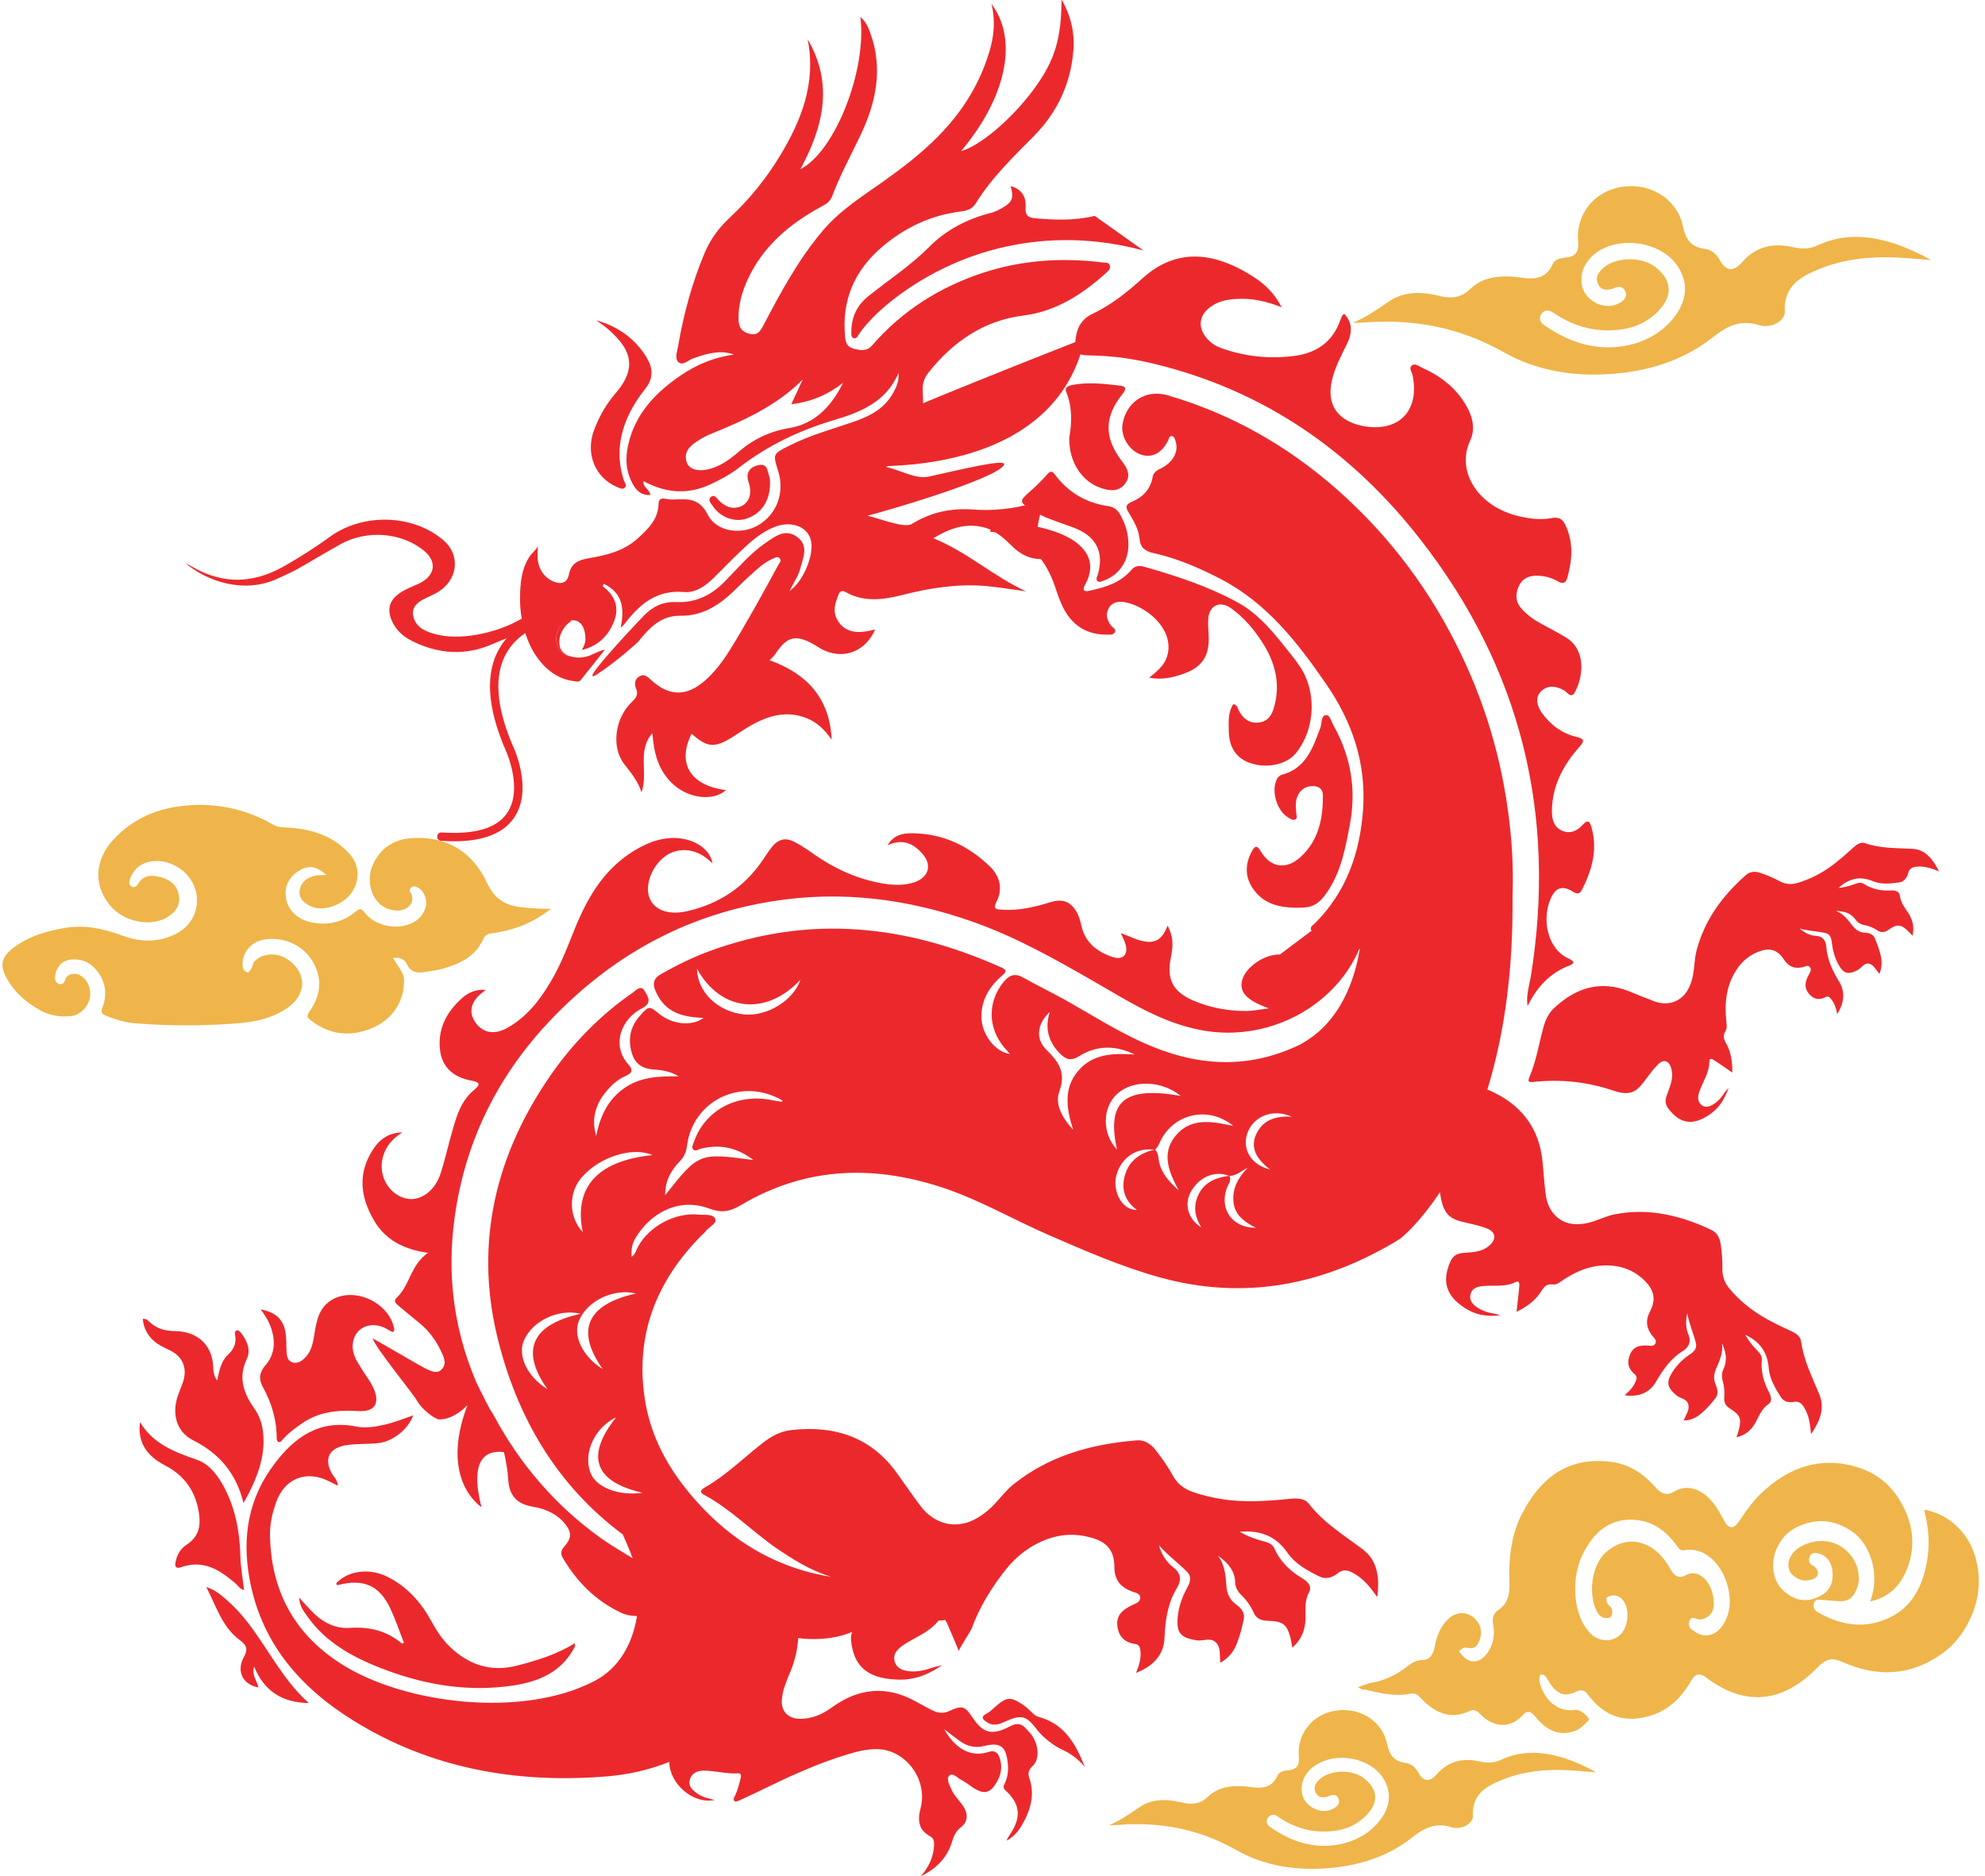 <?xml version="1.0" encoding="UTF-8"?>
<!DOCTYPE svg PUBLIC '-//W3C//DTD SVG 1.0//EN'
          'http://www.w3.org/TR/2001/REC-SVG-20010904/DTD/svg10.dtd'>
<svg height="150.4" preserveAspectRatio="xMidYMid meet" version="1.0" viewBox="0.6 0.8 159.1 150.4" width="159.1" xmlns="http://www.w3.org/2000/svg" xmlns:xlink="http://www.w3.org/1999/xlink" zoomAndPan="magnify"
><g
  ><g fill="#EB292D"
    ><g id="change1_14"
      ><path d="M68.165,38.059c0,0,16.729,1.968,19.386-10.138c0,0-17.516,6.852-16.472,6.852 C72.123,34.773,68.165,38.059,68.165,38.059z"
      /></g
      ><g
      ><g
        ><g id="change1_5"
          ><path clip-rule="evenodd" d="M106.75,98.438c1.019-3.09,3.077-5.266,6.078-6.578 c2.51-1.092,3.358-2.715,2.963-5.445c-0.612-4.084-2.576-7.289-6.106-9.49c-1.052-0.664-2.205-1.088-3.428-1.353 c-0.212-0.041-0.501-0.028-0.583-0.253c-0.082-0.252,0.199-0.375,0.346-0.533c2.519-2.536,3.595-5.654,3.836-9.16 c0.236-3.701-0.876-6.954-2.948-9.971c-2.298-3.342-4.765-6.517-8.469-8.441c-1.725-0.901-3.506-1.659-5.401-2.083 c-0.652-0.146-1.04-0.428-1.104-1.142c-0.065-0.77-0.478-1.435-0.86-2.086c-0.252-0.424-0.293-0.648,0.236-0.876 c0.876-0.359,1.5-0.995,1.671-1.965c0.069-0.424,0.375-0.571,0.717-0.742c0.97-0.505,1.394-1.353,1.117-2.177 c-0.053-0.158-0.094-0.358-0.293-0.387c-0.212-0.024-0.225,0.2-0.29,0.347c-0.518,1.035-1.317,1.447-2.205,1.129 c-0.954-0.334-1.635-1.488-1.447-2.482c0.331-1.782,1.883-2.764,3.624-2.259c5.083,1.488,9.571,4.035,13.553,7.541 c4.247,3.742,7.553,8.177,9.982,13.277c2.152,4.487,3.44,9.224,3.929,14.189c0.747,7.41-0.782,14.433-3.53,21.257 c-0.823,2.053-2.135,3.749-4.088,4.875c-1.83,1.043-3.188,2.559-4.247,4.319" fill-rule="evenodd"
          /></g
          ><g id="change1_6"
          ><path clip-rule="evenodd" d="M123.038,81.45c-0.134-0.848,0.131-1.619,0.265-2.414 c2.07-12.917-0.782-24.628-8.829-34.956c-5.523-7.101-12.571-12-21.4-14.124c-1.7-0.412-3.412-0.648-5.165-0.665 c-1.047-0.024-1.219-0.252-1.101-1.289c0.106-0.913,0.453-1.618,1.353-2.042c1.517-0.718,2.817-1.765,4.036-2.87 c3.093-2.789,6.322-1.712,8.804-0.143c1.141,0.729,1.802,1.483,2.323,2.482c-1.235-0.481-2.392-0.746-3.612-0.665 c-0.77,0.038-1.499,0.184-2.123,0.665c-0.892,0.661-0.998,1.631-0.269,2.482c0.322,0.372,0.706,0.636,1.17,0.795 c1.899,0.677,3.864,0.889,5.87,0.624c1.802-0.241,3.065-1.141,3.677-2.894c0.065-0.171,0.118-0.371,0.306-0.477 c0.607,0.624,0.689,1.406,0.249,2.348c-0.477,0.982-1.007,1.94-1.248,3.029c-0.53,2.454,1.117,3.4,2.694,3.648 c2.764,0.412,4.341-1.312,3.786-4.088c-0.052-0.266-0.321-0.583-0.069-0.795c0.265-0.224,0.57,0.065,0.836,0.184 c1.275,0.558,2.393,1.369,3.2,2.511c0.705,1.01,1.182,2.176,0.64,3.333c-1.158,2.495,0.688,5.348,3.982,6.066 c0.848,0.2,1.724,0.293,2.588,0.13c0.477-0.09,0.823,0.057,1.035,0.493c0.701,1.418,0.595,2.882,0.171,4.341 c-0.105,0.383-0.371,0.465-0.717,0.253c-0.542-0.318-1.125-0.464-1.765-0.464c-0.648,0.012-1.142,0.252-1.406,0.876 c-0.277,0.636-0.241,1.259,0.252,1.79c0.453,0.505,1.007,0.893,1.606,1.21c0.636,0.347,1.288,0.688,1.912,1.06 c1.593,0.946,1.487,3.029,0.729,4.423c-0.146,0.252-0.318,0.293-0.546,0.094c-0.106-0.094-0.195-0.2-0.318-0.266 c-0.606-0.333-1.259-0.452-1.805,0.054c-0.571,0.554-0.331,1.218,0.041,1.765c0.692,0.966,1.619,1.647,2.784,1.924 c0.693,0.159,0.587,0.371,0.212,0.795c-1.296,1.476-2.185,3.122-2.197,5.14c0,0.665,0.143,1.259,0.783,1.565 c0.636,0.293,1.219,0.053,1.659-0.436c0.465-0.518,0.612-0.269,0.743,0.224c0.48,1.765,0.024,3.383-0.775,4.953 c-0.163,0.33-0.367,0.395-0.726,0.159c-0.864-0.546-1.435-0.317-1.818,0.636c-0.676,1.647-0.224,3.972,1.5,4.741 c0.31,0.131,0.555,0.346,0.065,0.53C124.832,78.784,123.78,79.924,123.038,81.45z" fill-rule="evenodd"
          /></g
          ><g id="change1_7"
          ><path clip-rule="evenodd" d="M99.461,57.237c0.343,0.094,0.343,0.358,0.437,0.543 c0.346,0.623,0.823,1.01,1.553,0.945c0.771-0.07,1.104-0.612,1.275-1.264c0.53-1.896,0.054-3.624-0.97-5.201 c-0.677-1.04-1.471-1.981-2.495-2.711c-0.889-0.624-1.741-0.224-1.818,0.864c-0.029,0.453,0.012,0.901,0.037,1.354 c0.069,1.581-0.501,2.495-1.977,3.028c-0.86,0.306-1.753,0.531-2.801,0.331c0.795-0.624,1.435-1.182,1.541-2.189 c0.224-2.099-2.205-3.77-3.706-3.893c-0.436-0.037-0.86,0.106-1.076,0.518c-0.265,0.493-0.143,0.97,0.216,1.411 c0.119,0.159,0.436,0.265,0.265,0.529c-0.135,0.212-0.399,0.171-0.624,0.171c-1.541,0.013-2.698-0.676-3.428-2.018 c-0.318-0.583-0.53-1.235-0.742-1.871c-0.852-2.494-2.482-4.076-5.188-4.366c-0.135-0.016,0.872-1.17,1.83-0.876 c1.418,0.424,2.919,0.57,4.26,1.248c1.594,0.794,2.511,2.083,1.528,3.876c-0.277,0.501-0.065,0.583,0.399,0.477 c1.247-0.277,2.442-0.636,3.306-1.66c0.277-0.317,0.595-0.371,0.982-0.264c2.625,0.741,5.213,1.593,7.594,2.906 c1.749,0.97,2.959,2.56,4.178,4.089c0.216,0.265,0.412,0.529,0.611,0.811c1.512,2.042,1.435,5.148-0.184,7.154 c-0.733,0.905-2.299,1.247-3.64,0.794c-1.114-0.371-1.724-1.259-1.736-2.588C99.074,58.644,99.021,57.885,99.461,57.237z" fill-rule="evenodd"
          /></g
          ><g id="change1_8"
          ><path clip-rule="evenodd" d="M15.436,45.914c0.404,0.216,0.774,0.453,1.187,0.644 c2.392,1.149,4.634,0.835,6.795-0.396c1.264-0.725,2.474-1.496,3.619-2.327c2.678-1.953,6.73-1.81,9.143,0.306 c1.369,1.21,1.104,3.216-0.559,4.166c-0.29,0.159-0.591,0.306-0.909,0.448c-0.645,0.293-1.08,0.693-1.007,1.309 c0.073,0.64,0.498,1.125,1.263,1.406c1.104,0.412,2.271,0.432,3.457,0.269c2.425-0.351,4.353-1.321,5.931-2.788 c0.257-0.232,0.135-0.746,0.644-0.701c0.301,0.028,0.571,0.371,0.84,0.579c0.424,0.334,0.881,0.607,1.37,0.876 c0.167,0.085,0.436,0.122,0.407,0.313c-0.02,0.22-0.326,0.22-0.53,0.273c-0.823,0.22-1.651,0.436-2.49,0.636 c-1.549,0.391-3.07,0.86-4.509,1.496c-2.184,0.97-4.382,0.807-6.477-0.249c-0.779-0.387-1.313-0.941-1.614-1.634 c-0.452-1.064-0.098-1.871,1.125-2.478c0.342-0.184,0.717-0.318,1.068-0.485c1.264-0.612,1.456-1.696,0.473-2.56 c-1.757-1.529-4.622-1.786-6.766-0.595c-1.166,0.644-2.295,1.337-3.457,1.993c-0.489,0.277-1.011,0.489-1.507,0.729 C20.177,48.465,17.136,47.385,15.436,45.914z" fill-rule="evenodd"
          /></g
          ><g id="change1_9"
          ><path clip-rule="evenodd" d="M104.663,73.566c-1.724,0.012-2.878-0.412-3.648-1.553 c-0.664-0.97-0.611-2.005-0.052-3.017c0.236-0.435,0.423-0.411,0.677,0.029c0.782,1.328,2.042,1.541,3.211,0.464 c1.447-1.329,1.806-3.106,1.777-4.977c0-0.412-0.277-0.664-0.701-0.693c-0.559-0.041-0.982,0.188-1.264,0.665 c-0.265,0.465-0.196,0.97-0.171,1.476c0,0.183,0.147,0.408-0.077,0.53c-0.2,0.106-0.375-0.053-0.546-0.147 c-0.917-0.518-1.394-2.111-0.942-3.053c0.094-0.188,0.225-0.33,0.424-0.387c1.94-0.514,2.482-2.177,3.082-3.782 c0.131-0.343,0.025-0.942,0.436-0.995c0.33-0.041,0.44,0.518,0.612,0.824c1.394,2.482,1.846,5.136,1.313,7.94 c-0.342,1.818-0.677,3.648-1.7,5.242C106.31,73.338,105.779,73.566,104.663,73.566z" fill-rule="evenodd"
          /></g
          ><g id="change1_10"
          ><path clip-rule="evenodd" d="M86.303,35.903c0.188-1.088,0.282-2.389-0.236-3.665 c-0.175-0.395,0.171-0.517,0.501-0.583c1.251-0.241,2.51-0.094,3.758,0.053c0.493,0.053,0.611,0.225,0.241,0.677 c-1.464,1.834-1.476,3.477-0.082,5.335c0.44,0.571,0.799,1.141,0.318,1.818c-0.502,0.706-1.26,0.628-1.977,0.375 C87.302,39.396,86.264,37.814,86.303,35.903z" fill-rule="evenodd"
          /></g
          ><g id="change1_11"
          ><path clip-rule="evenodd" d="M91.044,44.479c0,1.313-0.759,2.417-1.953,2.854 c-0.184,0.053-0.371,0.2-0.542,0.028c-0.146-0.159,0-0.318,0.038-0.477c0.533-1.859-0.131-3.123-1.99-3.811 c-1.194-0.453-2.457-0.783-3.529-1.529c-0.747-0.489-0.717-0.636-0.053-1.219c0.53-0.464,1.035-0.945,1.5-1.476 c0.29-0.346,0.436-0.29,0.676,0.042c1.06,1.406,2.494,2.229,4.235,2.482c0.423,0.066,0.717,0.265,0.929,0.624 C90.792,42.767,91.057,43.59,91.044,44.479z" fill-rule="evenodd"
          /></g
          ><g id="change1_4"
          ><path clip-rule="evenodd" d="M82.61,26.096c2.617-0.331,4.717-1.679,6.62-3.396 c0.183-0.164,0.416-0.347,0.322-0.632c-0.086-0.26-0.367-0.204-0.579-0.232c-3.245-0.395-6.424-0.199-9.551,0.82 c-3.489,1.146-6.481,3.028-8.894,5.804c-0.473,0.542-0.958,0.428-1.517,0.285c-0.46-0.118-0.616-0.416-0.665-0.852 c-0.326-3.037,0.762-5.495,3.09-7.415c1.785-1.479,3.819-2.429,6.138-2.719c0.485-0.065,0.93-0.171,1.22-0.635 c1.251-2.042,2.975-3.697,4.65-5.393c1.903-1.92,2.996-4.243,3.192-6.949c0.106-1.435-0.237-2.788-0.95-4.024 c-0.028,3.212-0.547,4.916-2.242,7.219c-1.732,2.352-4.309,4.532-5.808,4.932c3.623-4.309,4.597-8.923,2.434-11.792 c0.273,1.121,0.236,2.221-0.037,3.326c-0.342,1.345-0.872,2.601-1.557,3.803c-1.72,2.988-4.292,5.128-7.056,7.084 c-1.712,1.21-3.493,2.331-4.871,3.958c-1.96,2.307-3.375,4.952-4.769,7.605c-0.237,0.445-0.449,0.816-1.076,0.669 c-0.636-0.143-0.889-0.506-0.909-1.113c-0.032-1.154,0.262-2.226,0.734-3.249c1.231-2.666,3.346-4.443,5.857-5.813 c0.371-0.2,0.726-0.383,0.901-0.831c0.628-1.684,1.488-3.25,2.262-4.875c1.272-2.658,1.859-5.401,0.787-8.287 c-0.151-0.412-0.317-0.844-0.774-1.227c0.534,4.316-2.075,10.83-4.81,12.195c1.838-3.396,2.678-6.832,0.579-10.423 c0.705,3.481-0.493,6.522-2.242,9.396c-1.116,1.831-2.457,3.481-4.027,4.94c-0.843,0.791-1.524,1.708-1.981,2.788 c-1.01,2.414-1.695,4.924-2.132,7.497c-0.081,0.44-0.289,1.007,0.042,1.284c0.326,0.285,0.762-0.163,1.145-0.306 c1.411-0.53,2.405-0.644,3.293-0.314c-1.569,0.208-2.963,0.787-4.227,1.643c-2.046,1.382-3.697,3.098-4.256,5.613 c-0.256,1.125-0.171,2.229,0.448,3.249c0.29,0.477,0.693,0.795,1.345,0.75c-0.11-0.501-0.64-0.632-0.563-1.113 c1.879,1.015,3.652,1.089,5.482,0.204c0.758-0.358,1.5-0.758,2.169-1.28c2.27-1.757,4.805-2.971,7.536-3.791 c2.177-0.648,4.256-1.447,5.25-3.795c0.069,0.64-0.172,1.137-0.444,1.622c-0.661,1.178-1.745,1.785-2.964,2.218 c-1.793,0.631-3.647,1.117-5.352,1.985c-1.304,0.66-1.316,0.653-0.888,2.01c0.558,1.772-0.114,3.55-1.68,4.41 c-1.313,0.722-3.253,0.489-3.954-0.885c-0.681-1.341-1.59-1.272-2.69-1.222c-0.257,0.012-0.509-0.021-0.758-0.065 c-0.318-0.053-0.493,0.078-0.497,0.395c-0.021,1.248-0.836,2.022-1.667,2.784c-1.117,1.02-2.498,1.346-3.913,1.59 c-0.787,0.139-1.427,0.359-1.61,1.309c-0.135,0.693-0.652,0.832-1.305,0.53c-0.534-0.257-0.893-0.657-1.079-1.223 c-0.172-0.505-0.135-1.015-0.094-1.61c-0.021,0.2-0.555,0.664-0.672,0.855c-0.18,0.286-0.322,0.567-0.437,0.881 c-0.126,0.375-0.208,0.779-0.26,1.178c-0.033,0.281-0.049,0.566-0.062,0.839c-0.069,1.463,0.191,2.971,0.836,4.301 c0.685,1.402,1.899,2.633,3.518,2.8c0.171,0.021,0.367,0.077,0.481-0.065c0.665-0.815,1.309-1.643,1.96-2.466 c-0.604,0.127-1.031,0.464-1.561,0.579c-0.428,0.094-0.815,0.073-1.296-0.064c-0.575-0.09-1.044-0.645-1.044-1.386 c0-0.754,0.428-1.312,1.15-1.459c0.839-0.159,1.19,0.648,1.19,1.459c0,0.35-0.13,0.652-0.297,0.901 c1.292-0.297,2.164-1.137,2.617-2.369c0.416-1.125-0.004-2.03-0.917-2.731c-0.016-0.008,0.021-0.089,0.053-0.212 c1.565,0.738,1.68,2.026,1.366,3.51c0.192-0.135,0.301-0.261,0.395-0.392c1.182-1.541,2.56-2.637,4.671-2.454 c0.913,0.082,1.667-0.44,2.312-1.056c0.762-0.737,1.492-1.507,2.27-2.246c0.791-0.754,1.615-1.476,2.646-1.895 c1.374-0.563,2.723-0.053,2.967,1.096c0.253,1.174-0.652,3.298-1.725,4.019c0.314-0.636,0.714-1.19,0.877-1.847 c0.225-0.856,0.672-1.79-0.249-2.474c-0.942-0.709-1.752-0.082-2.519,0.444c-1.28,0.88-2.271,2.079-3.352,3.171 c-1.072,1.081-2.332,1.659-3.839,1.594c-1.068-0.045-1.883,0.359-2.601,1.101c-1.394,1.447-5.38,5.751-3.718,4.671 c1.619-1.052,3.262-2.576,3.262-2.576c0.868-1.101,1.834-2.12,3.363-2.1c1.749,0.033,3.052-0.794,4.243-1.912 c0.428-0.412,0.835-0.835,1.276-1.227c0.579-0.517,1.137-1.084,1.866-1.41c0.192-0.085,0.437-0.261,0.615-0.045 c0.164,0.175-0.028,0.359-0.122,0.526c-1.26,2.315-2.523,4.623-3.909,6.86c-0.558,0.885-1.178,1.708-1.96,2.401 c-1.472,1.292-2.882,1.284-4.313-0.033c-0.281-0.249-0.555-0.539-0.958-0.297c-0.372,0.224-0.412,0.616-0.261,0.966 c0.2,0.489,0.012,0.741-0.331,1.076c-1.382,1.316-1.663,3.64-0.62,4.977c0.539,0.709,1.117,1.378,1.386,2.279 c0.57-1.532-0.379-3.33,0.872-4.745c0.122,1.602,0.485,3.062,1.732,4.149c1.256,1.105,3.196,1.305,4.166,0.408 c-2.85-0.346-3.95-2.152-2.751-4.516c1.268,1.129,1.859,1.17,3.343,0.224c0.496-0.31,0.974-0.648,1.491-0.933 c1.37-0.762,2.788-1.149,4.341-0.558c0.893,0.342,1.513,0.982,2.05,1.745c-0.146-3.285-1.944-5.283-4.977-6.368 c0.184-0.2,0.338-0.313,0.444-0.469c0.958-1.483,1.696-1.724,3.518-0.545c0.159,0.102,0.338,0.195,0.521,0.269 c1.607,0.66,3.25-0.029,3.975-1.716c-0.501,0.106-0.95,0.22-1.422,0.196c-0.746-0.033-1.3-0.391-1.634-1.02 c-0.368-0.681-0.119-1.365,0.143-2.022c0.109-0.269,0.322-0.289,0.554-0.158c1.493,0.852,3.049,0.607,4.582,0.224 c2.189-0.554,4.386-0.901,6.648-0.709c1.081,0.098,2.148,0.281,3.221,0.424c-2.588-1.186-4.708-3.151-7.422-4.255 c1.3-0.787,2.551-1.231,3.994-0.884c0.982,0.24,1.663,0.872,2.348,1.553c1.097,1.092,2.581,1.309,3.62,0.566 c-1.671-0.477-1.899-0.88-1.512-2.666c0.049-0.22,0.094-0.444,0.159-0.653c0.22-0.701-0.025-0.852-0.697-0.685 c-1.521,0.399-3.09,0.591-4.66,0.473c-1.797-0.138-3.44,0.196-4.977,1.153c-0.615,0.383-2.768-0.509-3.566-0.66 c0.941-0.212,10.41-2.947,10.957-4.084c0.257-0.53-3.346,0.354-6.008,0.941c-1.096,0.24-2.165-0.48-3.448-0.762 c1.336-0.676,2.164-1.619,2.617-2.874c0.379-1.06,0.379-2.152,0.317-3.244c-0.028-0.563,0.126-1.036,0.477-1.472 C77.002,28.191,79.419,26.503,82.61,26.096z M63.885,35.108c-1.626,0.273-2.958,0.925-4.166,1.98 c-0.66,0.567-1.374,1.068-2.229,1.3c-0.893,0.245-1.659,0.05-1.846-0.522c-0.261-0.782,0.191-1.279,0.795-1.67 c0.323-0.208,0.668-0.416,1.022-0.563c2.695-1.1,5.344-2.262,7.48-4.41c-0.289,0.62-0.57,1.23-0.92,1.981 c1.622-0.192,2.95-0.774,4.153-1.72C67.264,33.334,65.943,34.761,63.885,35.108z" fill-rule="evenodd"
            /><path clip-rule="evenodd" d="M46.354,53.454c0.012,0,0.012-0.017,0.028-0.017 c-0.017-0.004-0.044,0-0.057,0C46.338,53.438,46.341,53.454,46.354,53.454z" fill-rule="evenodd"
            /><path clip-rule="evenodd" d="M46.333,50.622c0.02-0.025,0.044-0.037,0.065-0.045 c-0.017,0-0.033-0.029-0.045-0.029c-0.644,0-1.17,0.652-1.17,1.456c0,0.742,0.469,1.296,1.044,1.386 c-0.306-0.115-0.559-0.294-0.689-0.575C45.229,52.138,45.587,51.114,46.333,50.622z" fill-rule="evenodd"
            /><path clip-rule="evenodd" d="M92.255,20.882c-7.659-2.074-14.996-0.134-20.34,4.15 c-0.913,0.742-1.761,1.557-2.45,2.523c-0.106,0.159-0.196,0.416-0.412,0.358c-0.277-0.069-0.216-0.367-0.216-0.579 c0.013-1.133,0.465-2.07,1.345-2.776c1.61-1.3,3.375-2.445,4.827-3.901c1.447-1.459,3.11-2.307,5.034-2.796 c0.293-0.073,0.579-0.219,0.843-0.367c0.86-0.477,0.999-0.839,0.714-1.773c0.815,0.212,1.264,0.774,1.202,1.684 c-0.041,0.583,0.135,0.824,0.697,0.884c1.623,0.154,3.245,0.204,4.843-0.183" fill-rule="evenodd"
            /><path clip-rule="evenodd" d="M48.384,26.475c1.745,0.485,3.159,1.48,4.088,3.057 c0.46,0.787,0.501,1.585-0.097,2.356c-0.604,0.77-1.146,1.585-1.529,2.502c-0.681,1.623-0.791,3.25-0.24,4.921 c0.074,0.199,0.29,0.432,0.045,0.607c-0.192,0.139-0.432-0.012-0.632-0.098c-1.715-0.733-2.502-2.653-1.817-4.512 c0.403-1.088,0.974-2.099,1.724-2.968c2.047-2.352,0.897-3.855-0.668-5.225C48.987,26.878,48.673,26.687,48.384,26.475z" fill-rule="evenodd"
            /><path clip-rule="evenodd" d="M62.319,39.522c0.004,1.463-0.721,2.487-1.94,2.87 c-0.917,0.285-2.058-0.139-2.633-1.003c-0.143-0.22-0.444-0.489-0.184-0.733c0.293-0.278,0.485,0.098,0.669,0.273 c0.428,0.408,0.888,0.677,1.5,0.542c0.86-0.196,1.21-1.006,0.873-2.009c-0.233-0.706,0.012-1.19,0.762-1.374 c0.758-0.179,0.746,0.481,0.897,0.922C62.34,39.213,62.315,39.449,62.319,39.522z" fill-rule="evenodd"
            /><path d="M45.958,50.426c0.188-0.017,0.326-0.171,0.318-0.354c-0.016-0.175-0.167-0.322-0.342-0.322 c-0.004,0-0.012,0-0.012,0c-0.15,0.016-3.599,0.252-5.233,2.922c-1.235,2.022-1.068,4.834,0.489,8.381 c0.008,0.037,1.369,3.041,0.061,4.932c-0.831,1.215-2.592,1.724-5.242,1.545c0,0-0.012,0-0.02,0 c-0.171,0-0.33,0.13-0.334,0.309c-0.012,0.192,0.126,0.351,0.306,0.359c0.358,0.024,0.709,0.041,1.035,0.041 c2.335,0,3.949-0.628,4.811-1.875c1.52-2.193,0.056-5.45-0.004-5.58c-1.463-3.326-1.643-5.938-0.526-7.753 C42.705,50.65,45.921,50.426,45.958,50.426z"
          /></g
          ><g id="change1_12"
          ><path clip-rule="evenodd" d="M106.75,98.438c-0.453,1.371-0.971,2.634-2.376,3.506 c0.453,0.13,0.676-0.008,0.888-0.114c1.806-0.944,3.453-2.054,4.541-3.881" fill-rule="evenodd"
          /></g
        ></g
        ><g id="change1_13"
        ><path d="M45.808,81.481c4.691-4.532,10.239-7.414,16.761-8.444c5.499-0.869,10.765-0.176,15.853,1.602 c3.517,1.215,6.697,3.021,9.872,4.842c2.711,1.554,5.348,3.289,8.576,3.893c7.187,1.37,14.213-4.308,13.337-11.327l-7.019,5.263 c-1.259-0.025-2.772,1.03-3.033,2.082c-0.229,0.934,0.354,1.602,2.148,2.237c-0.743,0.097-1.243,0.195-1.74,0.213 c-1.5,0.008-2.936-0.246-4.289-0.824c-1.659-0.71-2.181-1.7-1.834-3.432c0.232-1.126,0.175-1.737-0.253-2.593 c-0.293,0.755-0.685,1.366-1.61,1.305c-0.726-0.057-1.346-0.416-2.145-0.701c0.171,0.391,0.322,0.656,0.396,0.946 c0.204,0.799-0.256,1.244-1.06,0.97c-1.256-0.423-2.193-1.177-2.487-2.482c-0.089-0.391-0.183-0.766-0.383-1.117 c-0.517-0.868-1.12-1.101-2.16-0.778c-1.255,0.391-2.512,0.673-3.815,0.586c-0.445-0.028-0.758-0.024-0.456-0.632 c0.546-1.068,0.252-2.095-0.543-2.849c-1.683-1.618-3.721-2.637-6.245-2.645c-0.778-0.012-1.479,0.171-1.932,0.954 c1.243-0.563,2.12-0.102,2.829,0.741c0.782,0.93,0.408,1.932-0.839,2.279c-0.921,0.256-1.838,0.167-2.743-0.017 c-1.904-0.387-3.587-1.182-5.124-2.258c-0.505-0.354-1.019-0.713-1.569-0.995c-0.738-0.391-1.304-0.252-1.842,0.404 c-0.277,0.351-0.51,0.726-0.758,1.088c-1.439,2.107-3.449,3.453-5.984,4.039c-1.496,0.347-2.613-0.053-3.028-0.978 c-0.457-1.007,0.126-2.621,1.248-3.432c0.941-0.681,2.25-0.628,3.256,0.143c0.171,0.13,0.322,0.272,0.514,0.436 c-0.147-0.876-0.93-1.594-2.046-1.891c-1.305-0.334-2.564-0.024-3.742,0.603c-2.707,1.438-4.133,3.819-5.205,6.428 c-0.607,1.5-1.17,3.033-2.03,4.447c-0.856,1.422-1.867,2.729-3.391,3.592c-1.052,0.603-2.002,0.44-2.605-0.449 c-0.567-0.832-0.334-1.712,0.652-2.422c0.061-0.048,0.122-0.102,0.187-0.154c-0.624-0.069-1.316,0.122-1.936,0.693 c-1.268,1.149-1.94,2.544-1.712,4.191c0.188,1.359,1.1,2.117,2.475,2.379c0.685,0.131,0.819,0.285,0.212,0.783 c-0.974,0.815-1.329,1.932-1.651,3.049c-0.354,1.182-0.611,2.396-0.986,3.569c-0.452,1.452-1.622,2.292-2.739,2.063 c-1.305-0.27-2.202-1.655-1.961-3.049c0.167-0.969,0.726-1.704,1.614-2.258c-1.056,0.016-1.814,0.538-2.332,1.353 c-1.292,1.957-1.003,3.881,0.073,5.716c0.873,1.491,2.304,2.307,4.321,2.584c-1.43,1.003-1.43,2.584-2.515,3.602 c-0.293,0.262-0.049,0.459,0.164,0.652c0.578,0.474,1.149,0.965,1.728,1.428c0.819,0.676,1.386,1.541,1.797,2.486 c0.176,0.391,0.281,0.84-0.102,1.198c-0.375,0.351-0.803,0.114-1.169-0.04c-0.383-0.164-3.844-2.217-4.345-2.471 c0.196,0.709,3.245,4.442,3.518,4.932c0.457,0.834,1.528,1.566,1.818,1.566c0.819,0.016,1.635-0.498,2.267-1.141 c-2.303,6.039,1.125,8.168,1.125,8.168c-1.052-4.094,0.567-4.565,1.802-4.403c0.167,0.726,0.293,1.452,0.342,2.21 c0.074,1.215,0.641,1.932,1.944,2.16c0.991,0.162,1.9,0.537,2.552,1.311c0.6,0.711,0.624,1.184-0.016,1.9 c-0.306,0.336-0.277,0.621-0.082,0.938c1.108,1.867,2.604,3.4,4.667,4.363c0.465,0.211,0.864,0.244,1.256,0.26 c-0.347,2.137-1.37,4.156-3.437,5.219c-5.731,2.982-15.191,1.842-20.249-1.371c-3.876-2.461-5.696-6.016-5.731-10.484 c0.004-0.84,0.204-1.662,0.481-2.459c0.685-1.941,2.409-2.637,4.247-1.715c0.204,0.107,0.416,0.211,0.721,0.359 c-0.053-0.506-0.362-0.734-0.525-1.043c-0.591-1.125-0.184-1.973,1.158-2.201c0.844-0.131,1.7-0.082,2.555-0.164 c1.174-0.113,2.417-1.076,2.846-2.233c-0.815,0.286-1.553,0.587-2.344,0.759c-0.746,0.17-1.5,0.286-2.238,0.137 c-2.93-0.586-4.939,0.865-6.525,2.971c-2.124,2.785-2.609,5.893-2.03,9.16c0.91,5.121,3.979,8.75,8.393,11.473 c6.094,3.773,12.95,5.045,20.287,4.441c1.761-0.145,3.42-0.545,4.981-1.156c0,1.711,1.892,3.422,3.636,3.047 c-0.587-0.129-1.063-0.26-1.447-0.553c-0.362-0.27-0.697-0.563-0.542-1.084c0.163-0.547,0.64-0.719,1.125-0.711 c0.917,0,1.805,0.271,2.74,0.213c0.272-0.016,0.248,0.211,0.203,0.393c-0.114,0.473-0.228,0.926-0.44,1.385 c-0.061,0.131-0.204,0.316-0.052,0.439c0.13,0.1,0.321-0.016,0.477-0.082c1.48-0.666,3.102-1.516,4.675-2.191 c1.472-0.645,2.976-1.215,4.524-1.639c1.133-0.293,2.283-0.416,3.342,0.18c1.533,0.846,2.344,2.674,1.892,4.338 c-0.249,0.936-0.159,1.734,0.786,2.232c0.298,0.17,0.314,0.457,0.302,0.732c-0.056,0.93-0.423,1.736-1.068,2.465 c1.26-0.605,2.148-1.52,2.519-2.807c0.139-0.455,0.318-0.832,0.73-1.148c0.534-0.416,0.566-1.053,0.146-1.672 c-0.314-0.473-0.758-0.873-0.97-1.4c-0.134-0.336-0.412-0.791-0.122-1.055c0.265-0.234,0.615,0.174,0.901,0.334 c0.358,0.174,0.676,0.434,1.007,0.654c0.897,0.57,1.374,0.441,1.912-0.506c0.358-0.635,0.424-1.297,0.175-1.957 c-0.134-0.367-0.399-0.553-0.818-0.424c-1.488,0.506-2.728-0.268-3.604-1.809c0.493,0.375,0.847,0.65,1.218,0.92 c0.6,0.449,1.247,0.613,2.042,0.416c1.208-0.295,1.659,0.049,1.814,1.189c0.093,0.645,0.069,1.256-0.24,1.877 c-0.106,0.178-0.103,0.342,0.089,0.512c1.174,1.068,1.276,2.129,0.383,3.48c-0.115,0.172-0.232,0.334-0.302,0.539 c0.558-0.293,0.946-0.748,1.243-1.271c0.689-1.182,1.036-2.43,0.583-3.732c-0.134-0.393-0.069-0.67,0.277-0.996 c0.538-0.504,0.485-1.605-0.044-2.396c-0.143-0.211-0.331-0.393-0.506-0.588c-0.342-0.391-0.717-0.473-1.247-0.195 c-1.463,0.775-2.193,0.588-3.037-0.693c-0.623-0.936-0.831-1.002-1.916-0.496c-0.485,0.213-0.909,0.113-1.316-0.082 c-0.465-0.229-0.893-0.488-1.341-0.717c-2.262-1.256-4.496-1.102-6.681,0.473c-0.758,0.555-1.553,0.914-2.502,0.93 c-1.003,0.016-1.615-0.586-1.525-1.566c0.065-0.781,0.392-1.508,0.693-2.24c0.359-0.873,0.563-1.771,0.616-2.666 c0.995,0.129,2.707,0.178,4.321-0.49c-0.057,0.195-0.114,0.393-0.089,0.619c0.183,2.072,1.268,3.066,3.534,3.188 c1.321,0.082,2.433-0.236,3.774-1.148c-0.396,0.098-0.587,0.131-0.767,0.197c-0.509,0.178-1.035,0.309-1.569,0.309 c-0.645-0.016-1.288-0.156-1.471-0.799c-0.188-0.652,0.305-1.076,0.86-1.426c0.909-0.572,1.953-0.955,2.645-1.844 c0.188-0.041,0.326,0.016,0.53-0.066c0.049,0.074,0.102,0.139,0.135,0.205c0.317,0.709,0.611,1.434,0.978,2.307 c-0.058-0.131,0.966-1.615,1.06-1.898c0.55-1.582,1.614-3.295,2.686-4.631c0.864-1.109,2.005-1.973,3.355-2.463 c1.1-0.4,2.213-0.439,3.309-0.162c1.395,0.326,2.042,1.01,2.051,2.387c0,1.07,0.501,1.656,1.472,1.998 c0.249,0.09,0.587,0.141,0.603,0.465c0.004,0.367-0.346,0.473-0.624,0.596c-0.738,0.359-1.3,0.768-1.214,1.646 c0.082,0.848,0.546,1.354,1.427,1.482c0.354,0.051,0.396,0.287,0.428,0.572c0.049,0.555-0.085,1.1-0.358,1.744 c1.471-0.563,2.229-1.533,2.282-2.771c0.058-1.387,0.229-2.764,0.995-4.027c0.388-0.635,0.331-1.189-0.302-1.672 c-0.591-0.449-0.925-1.068-1.145-1.768c0.681,0.791,1.545,1.402,2.274,2.15c0.408,0.418,0.212,0.881-0.032,1.322 c-0.392,0.732-0.656,1.482-0.73,2.299c-0.118,1.256,0.237,1.662,1.521,1.857c0.53,0.082,1.162-0.275,1.581,0.213 c0.371,0.424,0.237,1.002,0.322,1.582c0.689-0.391,1.077-0.93,1.308-1.518c0.258-0.637,0.433-1.318,0.568-2.004 c0.089-0.48-0.221-0.865-0.6-1.133c-0.53-0.375-0.751-0.873-0.795-1.477c-0.065-0.863-0.119-1.727-0.689-2.453 c0.77,0.545,1.349,1.166,1.39,2.111c0.004,0.406,0.187,0.748,0.485,1.043c0.428,0.408,0.762,0.881,0.998,1.418 c0.204,0.473,0.604,0.637,1.122,0.652c1.222,0.031,1.549,0.279,1.83,1.387c0.053,0.195,0.081,0.398,0.146,0.766 c0.803-0.717,1.044-1.5,1.052-2.346c0.016-0.711-0.085-1.404,0.293-2.098c0.27-0.498-0.151-0.871-0.538-1.107 c-1.007-0.596-1.785-1.363-2.25-2.406c-0.163-0.375-0.546-0.49-0.933-0.586c-0.636-0.18-1.251-0.391-1.842-0.75 c1.765-0.139,2.943,0.416,3.836,1.695c0.615,0.896,1.598,1.42,2.56,1.898c0.464,0.23,1.015,0.105,1.426-0.236 c0.465-0.391,0.869-0.275,1.305-0.031c0.77,0.424,1.304,1.059,1.899,1.922c0.204-1.613,0.016-2.934-1.158-3.83 c-1.516-1.141-3.146-2.137-4.316-3.652c-0.359-0.465-0.963-0.455-1.542-0.4c-1.879,0.188-3.754,0.32-5.605-0.008 c-0.762-0.129-1.512-0.309-2.237-0.57c-0.701-0.26-1.198-0.676-1.544-1.32c-0.383-0.686-0.832-1.336-1.321-1.965 c-0.371-0.48-0.872-0.889-1.594-0.823c-3.603,0.294-6.982,1.229-9.86,3.538c-0.539,0.439-0.97,0.996-1.435,1.498 c-0.567,0.605-1.19,1.111-1.96,1.438c-1.447,0.602-3,0.145-4.016-1.189c-0.652-0.873-1.268-1.756-1.899-2.643 c-2.001-2.813-4.867-3.873-8.461-3.473c-0.901,0.098-1.663,0.521-2.356,1.076c-1.52,1.189-2.894,2.559-4.594,3.529 c-0.497,0.285-0.321,0.465,0.042,0.645c2.107,1.156,3.746,2.871,5.665,4.197c1.346,0.922,2.801,1.836,4.439,2.324 c-4.097-0.652-7.463-2.559-10.231-5.43c-2.442-2.543-4.235-5.438-4.741-8.943c-0.73-4.964,0.881-9.334,4.643-13.075 c0.082-0.073,0.183-0.155,0.233-0.236c0.248-0.359,0.917-0.62,0.795-0.979c-0.168-0.473-0.869-0.326-1.346-0.375 c-1.867-0.202-3.979,0.946-4.854,2.576c-0.143,0.254-0.179,0.555-0.509,0.807c-0.058-0.561,0.044-1.051,0.301-1.492 c1.178-2.004,3.469-3.292,5.915-2.379c0.954,0.357,1.609,0.276,2.515-0.26c5.392-3.205,10.973-3.229,16.577-1.289 c2.821,0.994,5.385,2.479,8.112,3.668c2.894,1.255,5.792,2.527,8.878,3.391c6.848,1.9,13.272,0.629,19.345-3.113l-7.973-15.588 c-4.439,2.186-8.71,1.729-12.885-0.203c-2.107-0.971-4.047-2.21-6.049-3.334c-1.109-0.619-2.271-1.174-3.375-1.797 c-0.672-0.379-1.125-0.168-1.569,0.387c-1.251,1.564-1.255,3.578,0.021,5.168c0.146,0.172,0.31,0.352,0.509,0.58 c-1.227-0.173-2.287-1.615-2.287-2.984c-0.008-1.313,0.604-2.385,1.618-3.258c0.399-0.342,0.437-0.492-0.049-0.705 c-7.5-3.358-15.269-4.304-23.462-1.26c-1.296,0.481-2.531,1.094-3.738,1.775c-0.652,0.361-0.758,0.781-0.485,1.393 c0.647,1.467,1.744,2.088,3.839,2.144c-0.888,0.694-2.49,0.546-3.533-0.309c-0.832-0.678-0.853-0.67-1.602,0.187 c-0.763,0.881-0.906,1.844-0.632,2.87c0.245,0.913,0.819,1.336,1.822,1.394c0.693,0.049,1.354,0.171,1.957,0.547 c-1.549-0.017-3.078,0.024-4.407,0.977c-1.337,0.964-1.908,2.316-2.206,3.801c-0.403-1.363-0.065-2.576,0.905-3.686 c0.379-0.439,0.835-0.848,1.374-1.085c0.668-0.284,0.697-0.521,0.253-1.019c-0.844-0.979-0.864-2.242-0.13-3.334 c0.33-0.488,0.799-0.873,1.321-1.134c0.799-0.438,0.403-0.945,0.171-1.357c-0.289-0.521-0.713-0.062-0.974,0.136 c-2.584,1.793-4.741,3.994-6.509,6.521c-4.521,6.48-6.094,13.492-4.398,20.796c1.603,6.856,4.973,12.269,10.113,16.101 c0.301,0.652,0.587,1.346,0.795,1.908c-0.832-0.506-1.671-0.994-2.474-1.557c-3.714-2.643-6.566-5.99-8.674-9.922 c-0.07-0.131-0.16-0.262-0.27-0.439c-0.004,0,0.004,0.008-0.004,0.008c-0.627-1.182-1.064-2.111-1.064-2.111 c-0.008,0-0.004,0.008-0.008,0.016c-0.049-0.122-0.098-0.244-0.143-0.359c-1.712-4.123-2.25-8.436-1.634-12.896 C37.916,91.932,40.834,86.267,45.808,81.481z M90.771,94.981c-0.318,1.102-0.057,2.056,0.95,2.805 c-1.317,0.018-1.937-1.662-1.651-2.738c0.375-1.443,1.606-2.273,3.037-2.087C91.958,93.239,91.097,93.856,90.771,94.981z M96.519,96.907c-0.253,0.766-0.118,1.482,0.367,2.281c-1.117-0.686-1.395-1.939-0.791-2.934 c0.701-1.158,1.903-1.631,3.017-1.199C97.892,95.21,96.922,95.69,96.519,96.907z M101.267,99.221 c-1.916,0.016-2.946-1.5-2.332-3.196c0.127-0.31,0.387-0.61,0.204-0.97c0.574,0.018,0.951-0.416,1.459-0.628 c-0.767,0.767-1.206,1.615-1.141,2.626C99.515,98.112,100.236,98.716,101.267,99.221z M100.599,91.575 c0.522-1.337,2.071-1.924,3.539-1.256c-1.203-0.081-2.259,0.213-2.8,1.297c-0.604,1.182-0.013,2.095,1.06,2.934 C100.827,94.167,100.118,92.864,100.599,91.575z M99.445,91.053c-1.683-0.359-3.404-0.71-4.639,0.814 c-1.146,1.419-0.514,2.887,0.272,4.354c-0.892-0.783-1.528-1.564-1.634-2.65c-0.024-0.235-0.09-0.447-0.269-0.626 c0.188-0.14,0.281-0.335,0.371-0.54C94.57,90.075,97.444,89.389,99.445,91.053z M95.239,88.648 c-4.533-0.791-5.964,0.424-5.111,4.305c-1.207-1.296-1.191-3.351,0.008-4.46C91.398,87.336,93.694,87.401,95.239,88.648z M85.505,88.297c0.554-1.533-0.041-2.372-1.032-3.344c-0.925-0.912-0.717-2.118,0.266-3.031 c-0.412,1.319-0.102,2.429,0.848,3.359c0.448,0.431,0.844,0.603,1.521,0.178c1.459-0.912,2.967-0.855,4.439-0.129 c-1.696-0.107-3.371-0.092-4.562,1.353c-1.141,1.386-0.925,2.952-0.367,4.688C85.696,90.36,85.142,89.292,85.505,88.297z M56.462,78.458c1.94,3.482,5.588,3.774,8.291,0.881c-0.546,1.654-2.673,2.959-4.503,2.779 C58.129,81.907,56.503,80.325,56.462,78.458z M55.043,93.94c0.379-0.377,0.555-0.768,0.616-1.266 c0.464-3.692,4.39-5.552,7.643-3.668c0.004,0.024,0.016,0.058,0,0.072c-0.008,0.018-0.049,0.041-0.065,0.041 c-0.363-0.056-0.709-0.121-1.072-0.188c-2.698-0.398-5.067,0.945-5.935,3.375c-0.069,0.204-0.22,0.441-0.085,0.62 c0.171,0.212,0.416,0.008,0.624-0.049c1.542-0.375,2.89-0.099,4.223,0.913c-4.374-0.586-4.374-0.586-7.077,2.813 C53.902,95.536,54.331,94.672,55.043,93.94z M47.234,95.17c1.476-1.689,4.105-2.455,5.658-1.777 c-4.676,0.488-6.273,2.795-5.584,6.178C46.154,98.308,46.162,96.392,47.234,95.17z M51.571,104.487 c-4.182,0.938-4.716,3.147-2.666,6.059c-1.618-1.002-2.405-2.699-1.899-3.881C47.694,105.026,49.831,104.063,51.571,104.487z M44.479,112.159c-1.614-0.995-2.4-2.682-1.899-3.872c0.685-1.647,2.824-2.594,4.565-2.176 C42.958,107.047,42.424,109.249,44.479,112.159z M47.919,118.836c-0.604-1.614,0.403-3.637,2.063-4.42 c-2.625,3.295-1.508,5.219,2.119,6.043C50.141,120.743,48.347,120.01,47.919,118.836z"
          /><path d="M83.299,138.059c-0.232-0.213-0.469-0.441-0.729-0.619c-1.003-0.66-1.284-0.619-2.217,0.193 c-0.204,0.18-0.4,0.385-0.641,0.506c-0.529,0.277-0.375,0.482-0.008,0.717c0.445,0.295,0.885,0.213,1.357-0.008 c1.407-0.643,1.773-0.563,2.67,0.621c0.428,0.561,1.32,1.279,1.968,1.564c0.73,0.334,1.35,0.799,1.851,1.41 c-0.705-1.783-1.573-3.439-3.717-4.02C83.609,138.362,83.459,138.213,83.299,138.059z"
          /><path d="M22.777,116.081c-0.008,0.098,0.029,0.244,0.11,0.293c0.147,0.09,0.265-0.057,0.354-0.163 c0.457-0.529,1.036-0.945,1.619-1.354c1.247-0.831,2.629-1.026,4.068-0.962c0.245,0.009,0.485,0.033,0.733,0.017 c0.868-0.041,1.227-0.505,1.06-1.304c-0.184-0.8-0.738-1.419-1.15-2.105c-0.306-0.496-0.647-0.984-0.697-1.612 c-0.11-1.403,1.104-2.243,2.458-1.696c0.253,0.114,0.489,0.26,0.726,0.391c0.232-0.146,0.123-0.31,0.094-0.447 c-0.379-1.605-2.364-2.83-4.092-2.471c-1.072,0.229-1.732,0.914-2.014,1.892c-0.167,0.554-0.224,1.125-0.338,1.704 c-0.106,0.538-0.302,1.043-0.726,1.441c-0.249,0.23-0.555,0.408-0.929,0.312c-0.354-0.114-0.444-0.409-0.473-0.702 c-0.037-0.465-0.021-0.928-0.057-1.385c-0.098-1.232-0.693-1.924-2.038-2.169c0.559,0.717,0.873,1.37,1.002,2.095 c0.164,0.855,0.004,1.672-0.596,2.364c-0.513,0.579-0.558,1.149-0.244,1.72C22.354,113.227,22.777,114.581,22.777,116.081z"
          /><path d="M28.619,131.293c-1.264,0.08-2.315-0.549-3.135-1.438c-0.257-0.275-0.518-0.553-0.909-0.994 c0.048,0.701,0.354,1.076,0.619,1.451c1.528,2.219,3.868,3.441,6.392,4.379c3.232,1.199,6.624,1.752,10.19,1.215 c2.018-0.318,3.733-1.051,4.769-2.871c0.053-0.082,0.098-0.17,0.126-0.242c0.021-0.051,0.008-0.1,0.008-0.277 c-1.456,0.912-3,1.369-4.565,1.783c-2.205,0.59-3.982-0.082-5.462-1.498c-0.624-0.596-1.076-1.322-1.488-2.064 c-0.835-1.516-1.953-2.787-3.591-3.578c-1.26-0.611-2.825-0.488-3.778,0.326c-0.106,0.09-0.253,0.162-0.229,0.336 c0.041,0.016,0.089,0.049,0.118,0.039c2.022-0.529,3.31,0.01,4.179,1.834c0.427,0.906,0.75,1.859,1.112,2.789 c-0.082,0.033-0.147,0.08-0.159,0.066C31.635,131.553,30.261,131.178,28.619,131.293z"
          /><path d="M14.825,112.771c-0.452,1.427-0.057,2.819,1.248,3.48c2.112,1.06,3.453,2.642,4.047,5.036 c1.072-1.914,1.769-3.684,1.569-5.632c-0.069-0.692-0.273-1.328-0.684-1.915c-0.836-1.199-1.361-2.455-0.624-4.004 c0.342-0.717,0.029-1.45-0.448-2.069c-0.098-0.114-0.192-0.294-0.404-0.196c-0.155,0.082-0.098,0.253-0.078,0.375 c0.102,0.587-0.098,1.107-0.551,1.523c-0.627,0.58-0.725,1.346-0.896,2.096c-0.269-0.357-0.305-0.75-0.321-1.164 c-0.09-1.689-1.26-2.78-3.045-2.798c-0.786-0.008-1.479-0.195-2.038-0.716c-0.123-0.123-0.232-0.294-0.559-0.262 c0.082,0.848,0.477,1.499,1.179,1.988c0.289,0.195,0.615,0.343,0.933,0.498c1.056,0.488,1.472,1.394,1.137,2.504 C15.155,111.938,14.963,112.346,14.825,112.771z"
          /><path d="M19.456,127.706c0.211,0.172,0.317,0.449,0.709,0.555c-0.11-0.93-0.277-1.828-0.298-2.723 c-0.057-2.055-0.432-4.02-1.463-5.807c-0.497-0.838-1.092-1.604-2.099-1.947c-1.781-0.604-3.489-1.297-4.48-2.992 c-0.241,1.68,0.628,2.771,2.001,3.473c1.626,0.848,2.466,2.137,2.723,3.848c0.139,0.98,0.012,1.828-0.946,2.479 c-0.542,0.342-0.839,0.857-0.941,1.469c-0.048,0.324,0.033,0.504,0.432,0.373C16.949,125.782,18.22,126.678,19.456,127.706z"
          /><path d="M18.346,128.698c-0.31-0.26-0.627-0.479-1.21-0.684c0.831,1.623,1.279,3.23,2.702,4.271 c0.521,0.393,0.665,0.717,0.305,1.354c-0.623,1.143-0.077,2.201,1.174,2.43c-0.114-0.537-0.566-0.994-0.346-1.678 c0.771,1.924,2.217,2.9,4.378,2.924c-2.111-1.881-3.277-4.408-4.965-6.545C19.786,130.004,19.101,129.303,18.346,128.698z"
        /></g
        ><g id="change1_1"
        ><path d="M112.859,100.069c0,0,11.581-8.967,8.429-35.373l-11.486,9.363c0,0,0.33,7.562-4.916,10.422l1.317,9.63 L112.859,100.069z"
        /></g
        ><g id="change1_2"
        ><path d="M139.783,116.014c0.089-0.275,0.146-0.432,0.187-0.595c0.229-0.896,0.106-1.198-0.684-1.688 c-0.334-0.212-0.522-0.474-0.49-0.897c0.049-0.472,0-0.928-0.129-1.385c-0.083-0.31-0.066-0.636,0.081-0.93 c0.326-0.701,0.18-1.354-0.13-2.038c0.106,0.733-0.179,1.37-0.457,2.005c-0.195,0.441-0.245,0.881-0.032,1.354 c0.146,0.343,0.212,0.734-0.033,1.045c-0.342,0.423-0.7,0.847-1.125,1.205c-0.375,0.326-0.815,0.563-1.418,0.579 c0.163-0.448,0.464-0.808,0.375-1.247c-0.098-0.514-0.636-0.497-0.954-0.766c-0.758-0.637-0.856-1.061-0.302-1.907 c0.342-0.547,0.798-0.979,1.336-1.354c0.327-0.211,0.628-0.473,0.522-0.929c-0.204-0.799-0.539-1.565-0.701-2.388 c-0.114,0.578-0.131,1.158,0.098,1.686c0.228,0.588,0.064,0.996-0.424,1.321c-0.979,0.595-1.605,1.5-2.168,2.47 c-0.489,0.855-1.353,1.264-2.527,1.086c0.424-0.343,0.717-0.678,0.889-1.102c0.089-0.221,0.138-0.384-0.066-0.571 c-0.529-0.433-0.652-0.953-0.383-1.589c0.277-0.66,0.799-0.75,1.419-0.719c0.228,0.025,0.489,0.082,0.619-0.179 c0.115-0.245-0.081-0.399-0.212-0.554c-0.505-0.62-0.619-1.24-0.228-1.99c0.506-0.978,0.343-1.712-0.44-2.494 c-0.62-0.604-1.37-1.01-2.234-1.141c-1.565-0.254-2.935,0.219-4.223,1.06c-0.293,0.187-0.558,0.456-0.917,0.398 c-0.44-0.056-0.652,0.163-0.864,0.497c-0.457,0.751-1.137,1.273-2.014,1.696c0.078-0.758,0.167-1.385,0.216-2.013 c0.016-0.188,0.037-0.546-0.297-0.367c-0.814,0.408-1.671,0.244-2.511,0.309c-0.498,0.033-0.983,0.148-1.101,0.687 c-0.119,0.521,0.252,0.88,0.677,1.123c0.35,0.212,0.738,0.327,1.141,0.393c0.139,0.025,0.282,0.065,0.583,0.153 c-1.232,0.131-2.075-0.072-2.911-0.627c-1.443-0.961-1.777-2.086-1.129-3.619c0.204-0.473,0.474-0.692,0.986-0.75 c0.718-0.064,1.452-0.041,2.075-0.521c0.693-0.539,0.661-1.157-0.139-1.461c-2.058-0.773-3.346-0.169-3.709-2.746 c-0.371-2.607-1.219-4.965-2.551-7.223c-0.167-0.285-0.216-0.473,0.216-0.489c1.479-0.032,2.894-0.481,4.329-0.741 c0.667-0.123,1.315-0.123,1.94,0.139c2.507,1.1,4.003,2.959,4.268,5.723c0.077,0.865,0.146,1.737,0.252,2.609 c0.16,1.336,1.012,2.257,2.194,2.387c0.619,0.058,1.222-0.057,1.81-0.275c0.505-0.18,0.995-0.4,1.508-0.498 c2.748-0.546,5.315,0.082,7.794,1.256c0.496,0.244,0.668,0.717,0.733,1.207c0.09,0.635,0.14,1.271,0.123,1.906 c0,0.588,0.163,1.076,0.521,1.523c0.383,0.467,0.799,0.882,1.255,1.272c1.102,0.938,2.373,1.566,3.669,2.161 c0.408,0.179,0.808,0.407,0.864,0.865c0.212,1.524,0.897,2.869,1.468,4.254c0.44,1.085,0.065,2.104-0.669,3.172 c-0.073-0.84-0.179-1.509-0.529-2.096c-0.196-0.342-0.417-0.57-0.864-0.488c-0.4,0.08-0.808-0.033-1.02-0.375 c-0.456-0.719-0.904-1.452-0.978-2.324c-0.098-1.255-0.669-2.111-1.883-2.682c0.26,0.473,0.579,0.872,0.937,1.239 c0.212,0.212,0.416,0.44,0.392,0.774c-0.09,0.922,0.139,1.769,0.571,2.576c0.163,0.317,0.31,0.741-0.065,0.986 c-0.505,0.358-0.701,0.88-0.97,1.385C141.029,115.364,140.582,115.819,139.783,116.014z"
        /></g
        ><g id="change1_3"
        ><path d="M153.894,75.816c-0.171-0.191-0.26-0.297-0.375-0.395c-0.587-0.546-0.864-0.563-1.549-0.09 c-0.278,0.204-0.555,0.261-0.865,0.065c-0.343-0.224-0.701-0.375-1.093-0.448c-0.276-0.045-0.513-0.188-0.685-0.428 c-0.392-0.55-0.946-0.685-1.581-0.697c0.595,0.208,0.962,0.697,1.336,1.182c0.261,0.343,0.579,0.555,1.011,0.563 c0.31,0.012,0.636,0.114,0.783,0.444c0.18,0.452,0.367,0.928,0.473,1.422c0.098,0.439,0.098,0.922-0.114,1.439 c-0.277-0.322-0.432-0.714-0.799-0.814c-0.424-0.123-0.62,0.342-0.946,0.505c-0.782,0.395-1.133,0.298-1.565-0.501 c-0.277-0.511-0.423-1.068-0.497-1.664c-0.041-0.367-0.123-0.718-0.514-0.807c-0.685-0.15-1.385-0.167-2.07-0.359 c0.391,0.327,0.823,0.567,1.312,0.587c0.531,0.037,0.783,0.342,0.824,0.879c0.082,1.068,0.522,1.953,1.043,2.813 c0.457,0.754,0.424,1.644-0.164,2.571c-0.097-0.489-0.236-0.872-0.488-1.188c-0.131-0.163-0.237-0.278-0.458-0.163 c-0.538,0.275-0.978,0.163-1.353-0.311c-0.392-0.494-0.253-0.971,0.008-1.479c0.106-0.184,0.253-0.387,0.106-0.608 c-0.139-0.188-0.342-0.082-0.506-0.028c-0.668,0.18-1.174,0.037-1.589-0.6c-0.546-0.817-1.166-0.961-2.063-0.606 c-0.701,0.281-1.288,0.75-1.736,1.439c-0.791,1.221-0.97,2.576-0.823,4.002c0.016,0.318,0.114,0.645-0.066,0.93 c-0.211,0.342-0.13,0.619,0.041,0.929c0.392,0.677,0.521,1.46,0.514,2.38c-0.555-0.373-0.994-0.7-1.451-0.984 c-0.13-0.091-0.391-0.245-0.391,0.104c0,0.849-0.458,1.517-0.743,2.251c-0.171,0.44-0.269,0.896,0.098,1.207 c0.343,0.301,0.758,0.129,1.109-0.131c0.302-0.212,0.53-0.498,0.742-0.815c0.073-0.106,0.163-0.212,0.343-0.425 c-0.376,1.085-0.865,1.721-1.606,2.21c-1.288,0.839-2.274,0.685-3.188-0.481c-0.276-0.35-0.333-0.669-0.162-1.124 c0.219-0.636,0.521-1.239,0.398-1.958c-0.138-0.799-0.627-1.027-1.149-0.463c-1.394,1.441-1.443,2.762-3.53,2.054 c-2.111-0.717-4.231-0.931-6.457-0.694c-0.281,0.033-0.44-0.008-0.281-0.375c0.546-1.271,0.758-2.641,1.116-3.961 c0.167-0.619,0.416-1.174,0.865-1.582c1.797-1.695,3.787-2.227,5.987-1.361c0.685,0.277,1.37,0.563,2.072,0.824 c1.076,0.383,2.103,0.033,2.657-0.918c0.285-0.501,0.424-1.06,0.489-1.646c0.066-0.494,0.082-0.999,0.204-1.473 c0.66-2.542,2.127-4.47,3.986-6.109c0.375-0.317,0.8-0.281,1.191-0.138c0.513,0.175,1.01,0.383,1.5,0.647 c0.44,0.233,0.864,0.286,1.354,0.159c0.497-0.143,0.978-0.33,1.451-0.563c1.141-0.554,2.103-1.39,3.057-2.258 c0.293-0.273,0.62-0.517,0.986-0.383c1.24,0.428,2.519,0.375,3.799,0.448c0.987,0.049,1.598,0.77,2.128,1.81 c-0.66-0.269-1.199-0.436-1.785-0.379c-0.343,0.028-0.596,0.131-0.701,0.542c-0.098,0.367-0.343,0.669-0.685,0.717 c-0.717,0.098-1.451,0.188-2.136-0.098c-0.995-0.412-1.859-0.261-2.756,0.542c0.457-0.036,0.881-0.155,1.296-0.305 c0.236-0.094,0.497-0.18,0.726-0.024c0.668,0.436,1.402,0.574,2.184,0.534c0.294-0.016,0.669,0.032,0.718,0.444 c0.082,0.571,0.391,0.938,0.676,1.366C153.877,74.5,154.057,75.058,153.894,75.816z"
        /></g
      ></g
    ></g
    ><g id="change2_4"
    ><path d="M3.885,81.824c0.697,0.375,1.52,0.515,2.417,0.425c0.656-0.065,1.292-0.653,1.479-1.37 c0.171-0.665-0.078-1.41-0.615-1.806c-0.441-0.329-1.04-0.273-1.292,0.135c-0.013,0.016-0.032,0.069-0.041,0.114 c-0.041,0.13-0.118,0.367-0.371,0.367c-0.053,0-0.105-0.009-0.15-0.029c-0.424-0.158-0.31-0.62-0.249-0.839 c0.159-0.641,0.579-1.022,1.186-1.098c0.672-0.068,1.28,0.09,1.745,0.502c0.986,0.864,1.301,2.174,0.819,3.322 c-0.078,0.188-0.098,0.326-0.057,0.406c0.028,0.099,0.138,0.18,0.333,0.262c0.869,0.359,1.655,0.563,2.393,0.62 c2.817,0.22,5.609,0.212,8.304-0.017c1.696-0.139,2.951-0.563,3.961-1.305c0.697-0.521,1.072-1.189,1.072-1.891 c-0.004-0.693-0.387-1.357-1.084-1.867c-0.396-0.285-0.876-0.443-1.361-0.443c-0.55,0-1.056,0.206-1.381,0.553 c-0.085,0.082-0.114,0.201-0.155,0.33c-0.052,0.164-0.11,0.344-0.273,0.489l-0.082,0.074l-0.106-0.033 c-0.277-0.106-0.306-0.331-0.322-0.452c-0.125-1.018,0.616-1.96,1.679-2.152c0.229-0.042,0.453-0.058,0.681-0.058 c1.32,0,2.552,0.668,3.204,1.745c0.803,1.305,0.75,2.646-0.151,3.982c-0.331,0.498-0.322,0.539,0.175,0.896 c1.288,0.971,2.747,1.207,4.312,0.702c1.908-0.597,3.065-2.152,3.029-4.032c-0.012-0.436-0.228-0.75-0.477-1.125 c-0.082-0.118-0.164-0.236-0.236-0.367l-0.176-0.292l0.342,0.008c0.355,0.012,0.627,0.195,0.779,0.513 c0.212,0.462,0.53,0.661,1.031,0.661c0.139,0,0.306-0.012,0.505-0.054c0.146-0.024,0.297-0.053,0.444-0.07 c0.244-0.027,0.477-0.063,0.701-0.125c1.398-0.384,2.788-0.941,3.444-2.45c0.163-0.375,0.494-0.411,0.754-0.452 c1.77-0.24,3.297-0.88,4.586-1.899c0.028-0.016,0.053-0.037,0.085-0.057h0.008c-0.812,0.016-1.63-0.032-2.45-0.13 c-1.324-0.156-2.123-0.734-2.682-1.936c-1.149-2.458-3.159-3.718-5.833-3.608c-1.618,0.049-2.776,0.828-3.367,2.242 c-0.342,0.811-0.26,1.81,0.184,2.543c0.273,0.44,0.791,0.966,1.728,1.032c0.481,0.024,0.917-0.155,1.15-0.494 c0.167-0.241,0.195-0.538,0.081-0.823c0-0.004-0.02-0.02-0.032-0.032c-0.049-0.078-0.126-0.171-0.11-0.302 c0.012-0.089,0.065-0.163,0.163-0.232c0.188-0.122,0.437-0.004,0.579,0.094c0.501,0.347,0.705,1.06,0.485,1.667 c-0.22,0.591-0.664,1.011-1.329,1.243c-0.314,0.115-0.657,0.168-1.027,0.168c-0.978,0.003-1.936-0.424-2.474-1.109 c-0.208-0.265-0.302-0.294-0.363-0.294c-0.11,0-0.277,0.123-0.428,0.245c-1.027,0.832-2.278,1.105-3.624,0.787 c-1.113-0.273-1.855-1.083-1.924-2.128c-0.066-0.811,0.298-1.495,1.023-1.96c0.657-0.423,1.255-0.416,1.822,0l0.424,0.314 l-0.624,0.029c-0.078,0.008-0.139,0.008-0.212,0.021c-0.774,0.13-1.28,0.623-1.325,1.288c-0.048,0.542,0.375,1.011,1.117,1.259 c0.175,0.061,0.379,0.086,0.587,0.086c0.954,0,2.03-0.567,2.511-1.321c0.665-1.022,0.567-2.213-0.249-3.094 c-1.178-1.275-2.743-1.936-4.924-2.066l-0.146-0.004c-0.334-0.017-0.681-0.028-1.023-0.232c-2.013-1.166-4.23-1.691-6.595-1.557 c-2.6,0.155-4.643,1.068-6.224,2.792c-1.484,1.61-1.578,3.624-0.257,5.229c0.692,0.848,1.846,1.37,3.016,1.37 c0.591,0,1.138-0.146,1.57-0.4c0.762-0.46,1.072-1.039,0.941-1.765c-0.122-0.738-0.603-1.223-1.426-1.451 c-0.909-0.24-1.451-0.09-1.838,0.522c-0.069,0.118-0.163,0.269-0.347,0.269c-0.053,0-0.11-0.012-0.163-0.036 c-0.188-0.102-0.245-0.306-0.163-0.551c0.245-0.729,0.717-1.198,1.41-1.402c0.241-0.069,0.494-0.102,0.759-0.102 c1.288,0,2.563,0.868,3.02,2.067c0.567,1.479-0.065,3.073-1.5,3.786c-1.301,0.653-2.752,0.697-4.235,0.139 c-1.806-0.673-3.229-0.856-4.647-0.628c-1.235,0.211-2.837,0.586-4.17,1.627c-0.921,0.717-1.068,1.37-0.505,2.393 C1.704,80.259,2.601,81.116,3.885,81.824z" fill="#EFB54A"
    /></g
    ><g id="change2_1"
    ><path d="M111.71,26.584c3.408,0,6.498,0.799,9.437,2.462c2.613,1.476,5.707,2.038,9.237,1.675 c2.951-0.305,5.486-1.284,7.548-2.918c0.735-0.576,1.549-1.113,2.609-1.113c0.358,0,0.726,0.061,1.118,0.192 c0.562,0.175,1.32-0.029,1.72-0.461c0.13-0.139,0.293-0.358,0.277-0.619c-0.122-2.051,1.28-2.817,2.6-3.372 c1.623-0.685,3.4-1.01,5.454-1.01c0.555,0,1.125,0.024,1.745,0.073c0.653,0.048,1.296,0.106,1.94,0.154 c-0.896-0.497-1.907-0.979-3-1.333c-2.331-0.754-4.288-0.697-6.131,0.163c-0.342,0.164-0.7,0.241-1.092,0.241 c-0.375,0-0.717-0.073-0.978-0.127c-1.614-0.362-2.967,0.062-4.011,1.276c-0.302,0.342-0.579,0.505-0.856,0.505 c-0.498,0-0.774-0.535-0.872-0.709c-0.286-0.526-0.726-0.86-1.215-0.917c-1.279-0.144-1.573-0.983-1.769-1.896 c-0.424-1.847-2.127-3.13-4.149-3.13c-0.253,0-0.498,0.02-0.743,0.062c-2.225,0.354-3.701,2.217-3.489,4.422 c0.017,0.265,0.033,0.641-0.196,0.91c-0.163,0.191-0.415,0.302-0.758,0.33c-0.611,0.049-0.946,0.212-1.081,0.518 c-0.346,0.787-0.909,1.157-1.773,1.157c-0.22,0-0.457-0.024-0.701-0.057c-0.498-0.074-0.933-0.102-1.316-0.102 c-1.207,0-2.108,0.322-2.837,1.015c-0.468,0.457-0.974,0.661-1.569,0.661c-0.265,0-0.546-0.033-0.905-0.118 c-1.736-0.42-2.996-0.265-4.072,0.473l-0.277,0.192c-0.811,0.554-1.643,1.125-2.592,1.487c0.314,0.004,0.62,0.004,0.929-0.016 C110.537,26.604,111.127,26.584,111.71,26.584z M124.155,25.957c0.15-0.22,0.342-0.261,0.477-0.261 c0.229,0,0.433,0.134,0.587,0.249l0.094,0.065c1.549,0.99,3.139,1.402,4.891,1.239c1.37-0.118,2.462-0.624,3.342-1.545 c0.571-0.603,0.84-1.207,0.799-1.798c-0.033-0.595-0.392-1.166-1.052-1.691c-0.506-0.396-1.255-0.632-2.063-0.632 c-0.864,0-1.671,0.273-2.152,0.717c-0.62,0.575-0.53,0.995-0.375,1.3c0.195,0.42,0.554,0.51,1.157,0.343 c0.033-0.008,0.073-0.024,0.113-0.045c0.115-0.041,0.246-0.098,0.4-0.098c0.236,0,0.425,0.143,0.514,0.403 c0.179,0.583-0.408,0.852-0.652,0.966c-0.228,0.106-0.481,0.155-0.734,0.155c-1.002,0-1.94-0.738-2.111-1.647 c-0.138-0.836,0.089-1.573,0.692-2.213c0.709-0.754,1.827-1.194,3.074-1.194c1.785,0,3.383,0.844,4.085,2.152 c0.652,1.215,0.529,2.45-0.351,3.669c-1.173,1.614-3.139,2.543-5.397,2.552h-0.007l0,0c-1.68-0.016-3.274-0.546-4.876-1.618 l-0.077-0.053c-0.188-0.11-0.44-0.277-0.494-0.55C124.02,26.311,124.02,26.145,124.155,25.957z" fill="#EFB54A"
    /></g
    ><g id="change2_2"
    ><path d="M91.75,147.026c2.869,0,5.474,0.678,7.949,2.078c2.201,1.248,4.805,1.721,7.785,1.41 c2.482-0.26,4.618-1.074,6.35-2.461c0.62-0.48,1.313-0.93,2.201-0.93c0.306,0,0.612,0.049,0.942,0.164 c0.469,0.146,1.113-0.033,1.451-0.393c0.106-0.113,0.24-0.311,0.229-0.521c-0.098-1.729,1.079-2.381,2.192-2.838 c1.366-0.586,2.87-0.855,4.594-0.855c0.468,0,0.954,0.025,1.467,0.057c0.554,0.049,1.092,0.1,1.639,0.133 c-0.758-0.418-1.606-0.816-2.523-1.125c-1.969-0.629-3.619-0.588-5.168,0.145c-0.29,0.131-0.591,0.197-0.922,0.197 c-0.309,0-0.603-0.059-0.827-0.1c-1.357-0.309-2.49,0.051-3.379,1.068c-0.249,0.287-0.485,0.432-0.718,0.432 c-0.419,0-0.656-0.455-0.733-0.602c-0.241-0.441-0.612-0.719-1.023-0.768c-1.076-0.131-1.324-0.83-1.496-1.598 c-0.351-1.564-1.79-2.641-3.489-2.641c-0.212,0-0.42,0.016-0.628,0.049c-1.875,0.301-3.114,1.875-2.939,3.734 c0.017,0.213,0.025,0.537-0.167,0.766c-0.139,0.154-0.347,0.244-0.636,0.277c-0.514,0.031-0.795,0.18-0.908,0.432 c-0.294,0.66-0.767,0.971-1.497,0.971c-0.183,0-0.383-0.018-0.591-0.049c-0.416-0.059-0.783-0.082-1.108-0.082 c-1.016,0-1.773,0.277-2.389,0.857c-0.396,0.383-0.819,0.553-1.32,0.553c-0.225,0-0.46-0.023-0.762-0.098 c-1.463-0.35-2.527-0.221-3.432,0.4l-0.232,0.16c-0.685,0.467-1.386,0.947-2.186,1.258c0.266,0,0.521,0,0.783-0.018 C90.759,147.042,91.256,147.026,91.75,147.026z M102.233,146.504c0.126-0.188,0.285-0.229,0.399-0.229 c0.192,0,0.363,0.113,0.494,0.213l0.082,0.059c1.304,0.836,2.646,1.18,4.121,1.041c1.154-0.098,2.075-0.531,2.813-1.297 c0.485-0.514,0.709-1.018,0.681-1.516c-0.037-0.508-0.334-0.979-0.893-1.426c-0.424-0.334-1.055-0.531-1.74-0.531 c-0.726,0-1.402,0.23-1.813,0.605c-0.518,0.479-0.441,0.83-0.314,1.092c0.171,0.357,0.473,0.432,0.982,0.293 c0.024-0.018,0.057-0.025,0.09-0.041c0.094-0.041,0.212-0.082,0.338-0.082c0.204,0,0.359,0.123,0.428,0.334 c0.155,0.498-0.338,0.719-0.546,0.814c-0.191,0.1-0.403,0.133-0.615,0.133c-0.843,0-1.639-0.621-1.777-1.387 c-0.118-0.703,0.069-1.32,0.579-1.861c0.599-0.633,1.545-1.008,2.592-1.008c1.5,0,2.85,0.717,3.436,1.809 c0.55,1.029,0.453,2.072-0.29,3.098c-0.99,1.354-2.645,2.137-4.549,2.152h-0.004l0,0c-1.414-0.016-2.76-0.463-4.109-1.369 l-0.065-0.049c-0.159-0.088-0.371-0.229-0.415-0.457C102.12,146.797,102.12,146.659,102.233,146.504z" fill="#EFB54A"
    /></g
    ><g id="change2_3"
    ><path d="M157.815,123.54c-0.767-0.873-1.655-1.42-2.722-1.672c-0.123-0.033-0.237-0.033-0.262-0.016 c0.008,0.008,0.016,0.105,0.074,0.334c0.309,1.279,0.358,2.52,0.146,3.773c-0.358,2.088-1.256,3.547-2.674,4.338 c-1.907,1.061-3.938,0.971-6.041-0.244c-0.138-0.082-0.423-0.229-0.367-0.645c0.017-0.113,0.09-0.383,0.375-0.383 c0.032,0,0.065,0,0.098,0.018c0.277,0.008,0.505,0.031,0.734,0.047c0.31,0.033,0.636,0.057,0.945,0.066h0.049 c0.652,0,1.093-0.408,1.336-1.217c0.196-0.668,0.025-1.629-0.391-2.225c-0.603-0.896-1.507-1.385-2.527-1.385 c-0.726,0-1.451,0.26-2.005,0.684c-0.179,0.148-0.343,0.342-0.473,0.586c-0.139,0.248-0.195,0.523-0.163,0.783 c0.033,0.264,0.146,0.506,0.334,0.67c0.48,0.439,1.019,0.555,1.605,0.334c0.278-0.098,0.4-0.238,0.424-0.473 c0.017-0.203-0.065-0.318-0.276-0.531l-0.049-0.047c-0.017,0-0.049-0.025-0.082-0.033c-0.244-0.113-0.342-0.318-0.293-0.604 c0.049-0.18,0.146-0.408,0.448-0.408c0.057,0,0.106,0,0.163,0.018c0.661,0.072,1.15,0.627,1.247,1.387 c0.106,0.846-0.154,1.531-0.75,1.906c-1.157,0.742-2.299,0.594-3.293-0.406c-0.767-0.783-0.93-2.203-0.375-3.361 c0.343-0.709,0.815-1.221,1.452-1.557c1.582-0.816,3.13-0.709,4.614,0.336c0.734,0.521,1.329,1.484,1.582,2.576 c0.22,0.969,0.163,1.955-0.155,2.861c-0.024,0.047-0.033,0.08-0.041,0.105c0.033,0,0.049,0,0.073,0 c1.483-0.344,2.462-1.305,3.008-2.951c0.514-1.564,0.351-3.172-0.489-4.746c-0.945-1.768-2.323-2.803-4.329-3.229 c-2.315-0.504-4.533,0.131-6.546,1.861c-0.709,0.586-1.386,1.383-2.119,2.502c-0.253,0.383-0.473,0.635-0.718,0.635 c-0.277,0-0.48-0.301-0.716-0.758c-0.677-1.305-1.387-2.02-2.234-2.299c-0.579-0.18-1.142-0.113-1.631,0.188 c-0.538,0.334-1.02,0.236-1.5-0.316c-0.986-1.143-2.119-1.828-3.358-2.023c-3.269-0.506-5.686,0.865-7.395,4.207 c-0.725,1.434-1.047,3.229-0.966,5.371c0.029,0.809-0.044,1.697-0.852,2.236c-0.436,0.293-0.566,0.676-0.44,1.285 c0.219,1.061-0.266,2.121-0.84,2.578c-0.563,0.455-1.198,0.357-1.708-0.27l-0.216-0.27l0.253-0.188 c0.159-0.113,0.354-0.105,0.542-0.064c0.048,0.016,0.082,0.033,0.146,0.016c0.347,0,0.579-0.205,0.726-0.637 c0.167-0.473,0.15-0.895-0.053-1.285c-0.282-0.557-0.791-0.883-1.358-0.883c-0.391,0-0.782,0.162-1.096,0.457 c-0.546,0.506-0.909,1.254-1.084,2.193c-0.131,0.74-0.456,1.1-0.978,1.1c-0.379,0-0.742,0.148-1.081,0.408 c-1.056,0.832-2.083,1.305-3.146,1.434l-0.971,0.344c0.155,0.088,0.322,0.162,0.494,0.236v-0.074l0.22,0.059 c0.852,0.193,1.708,0.391,2.543,0.391c0.366,0,0.706-0.041,1.035-0.107c0.301-0.064,0.551,0.148,0.747,0.352 c1.271,1.361,2.551,1.705,3.933,1.045c0.293-0.131,0.562-0.059,0.832,0.236c0.521,0.57,1.182,0.879,1.817,0.879 c0.596,0,1.146-0.262,1.603-0.783c0.146-0.17,0.293-0.26,0.444-0.26c0.228,0,0.412,0.197,0.579,0.406 c0.941,1.143,1.945,1.525,3.057,1.158c0.391-0.129,0.75-0.391,1.125-0.814c0.065-0.064,0.097-0.113,0.114-0.139 c-0.114-0.301-0.717-0.781-1.035-0.781c-0.188,0.023-0.326,0.039-0.473,0.039c-1.093,0-2.042-0.822-2.422-2.104 c-0.044-0.162-0.106-0.357-0.028-0.604l0.049-0.146h0.118l0,0c0.261,0,0.375,0.23,0.444,0.359l0.041,0.064 c0.697,1.176,1.321,1.418,2.295,0.93c0.375-0.18,0.652-0.105,0.914,0.246c1.369,1.824,3.064,2.348,5.217,1.629 c1.223-0.424,2.25-1.32,3.025-2.689c0.334-0.604,0.709-0.701,1.214-0.326c3.114,2.371,6.147,2.094,8.969-0.807 c0.651-0.67,1.173-0.791,1.891-0.457c2.918,1.328,5.625,1.117,8.071-0.629c1.06-0.758,1.875-1.826,2.437-3.211 C159.617,127.901,159.258,125.176,157.815,123.54z M138.535,131.276c-0.326,0.393-0.75,0.619-1.207,0.619 c-0.342,0-0.685-0.129-0.985-0.375c-0.017-0.01-0.041-0.018-0.058-0.033c-0.123-0.082-0.391-0.26-0.31-0.65 c0.041-0.223,0.163-0.352,0.317-0.352c0.082,0,0.155,0.033,0.22,0.057l0.049,0.025c0.31,0.098,0.596,0.041,0.93-0.18 c0.342-0.236,0.497-0.619,0.473-1.141c-0.049-1.281-0.799-2.332-1.68-2.332c-0.196,0-0.383,0.057-0.562,0.154 c-0.644,0.369-1.02-0.08-1.281-0.555c-0.733-1.352-1.858-2.135-3.064-2.135c-0.718,0-1.418,0.295-2.038,0.83 c-1.044,0.914-1.443,2.92-0.889,4.453c0.204,0.568,0.498,0.848,0.913,0.848c0.318-0.016,0.391-0.115,0.432-0.264 c0.089-0.406-0.049-0.584-0.155-0.691c-0.114-0.09-0.252-0.211-0.269-0.48l-0.016-0.195l0.138-0.082 c0.522-0.277,1.142,0,1.402,0.637c0.286,0.717,0.146,1.744-0.318,2.283c-0.31,0.373-0.749,0.568-1.222,0.568 c-0.391,0-0.799-0.145-1.125-0.406c-0.645-0.537-1.109-1.484-1.296-2.633c-0.204-1.281-0.041-2.65,0.473-3.742 c0.889-1.908,2.193-2.887,3.897-2.887c0.204,0,0.416,0.016,0.628,0.049c1.207,0.164,2.267,0.883,3.147,2.152 c0.154,0.229,0.309,0.295,0.546,0.246c1.493-0.293,2.976,1.002,3.464,2.934C139.416,129.254,139.22,130.428,138.535,131.276z" fill="#EFB54A"
    /></g
  ></g
></svg
>
